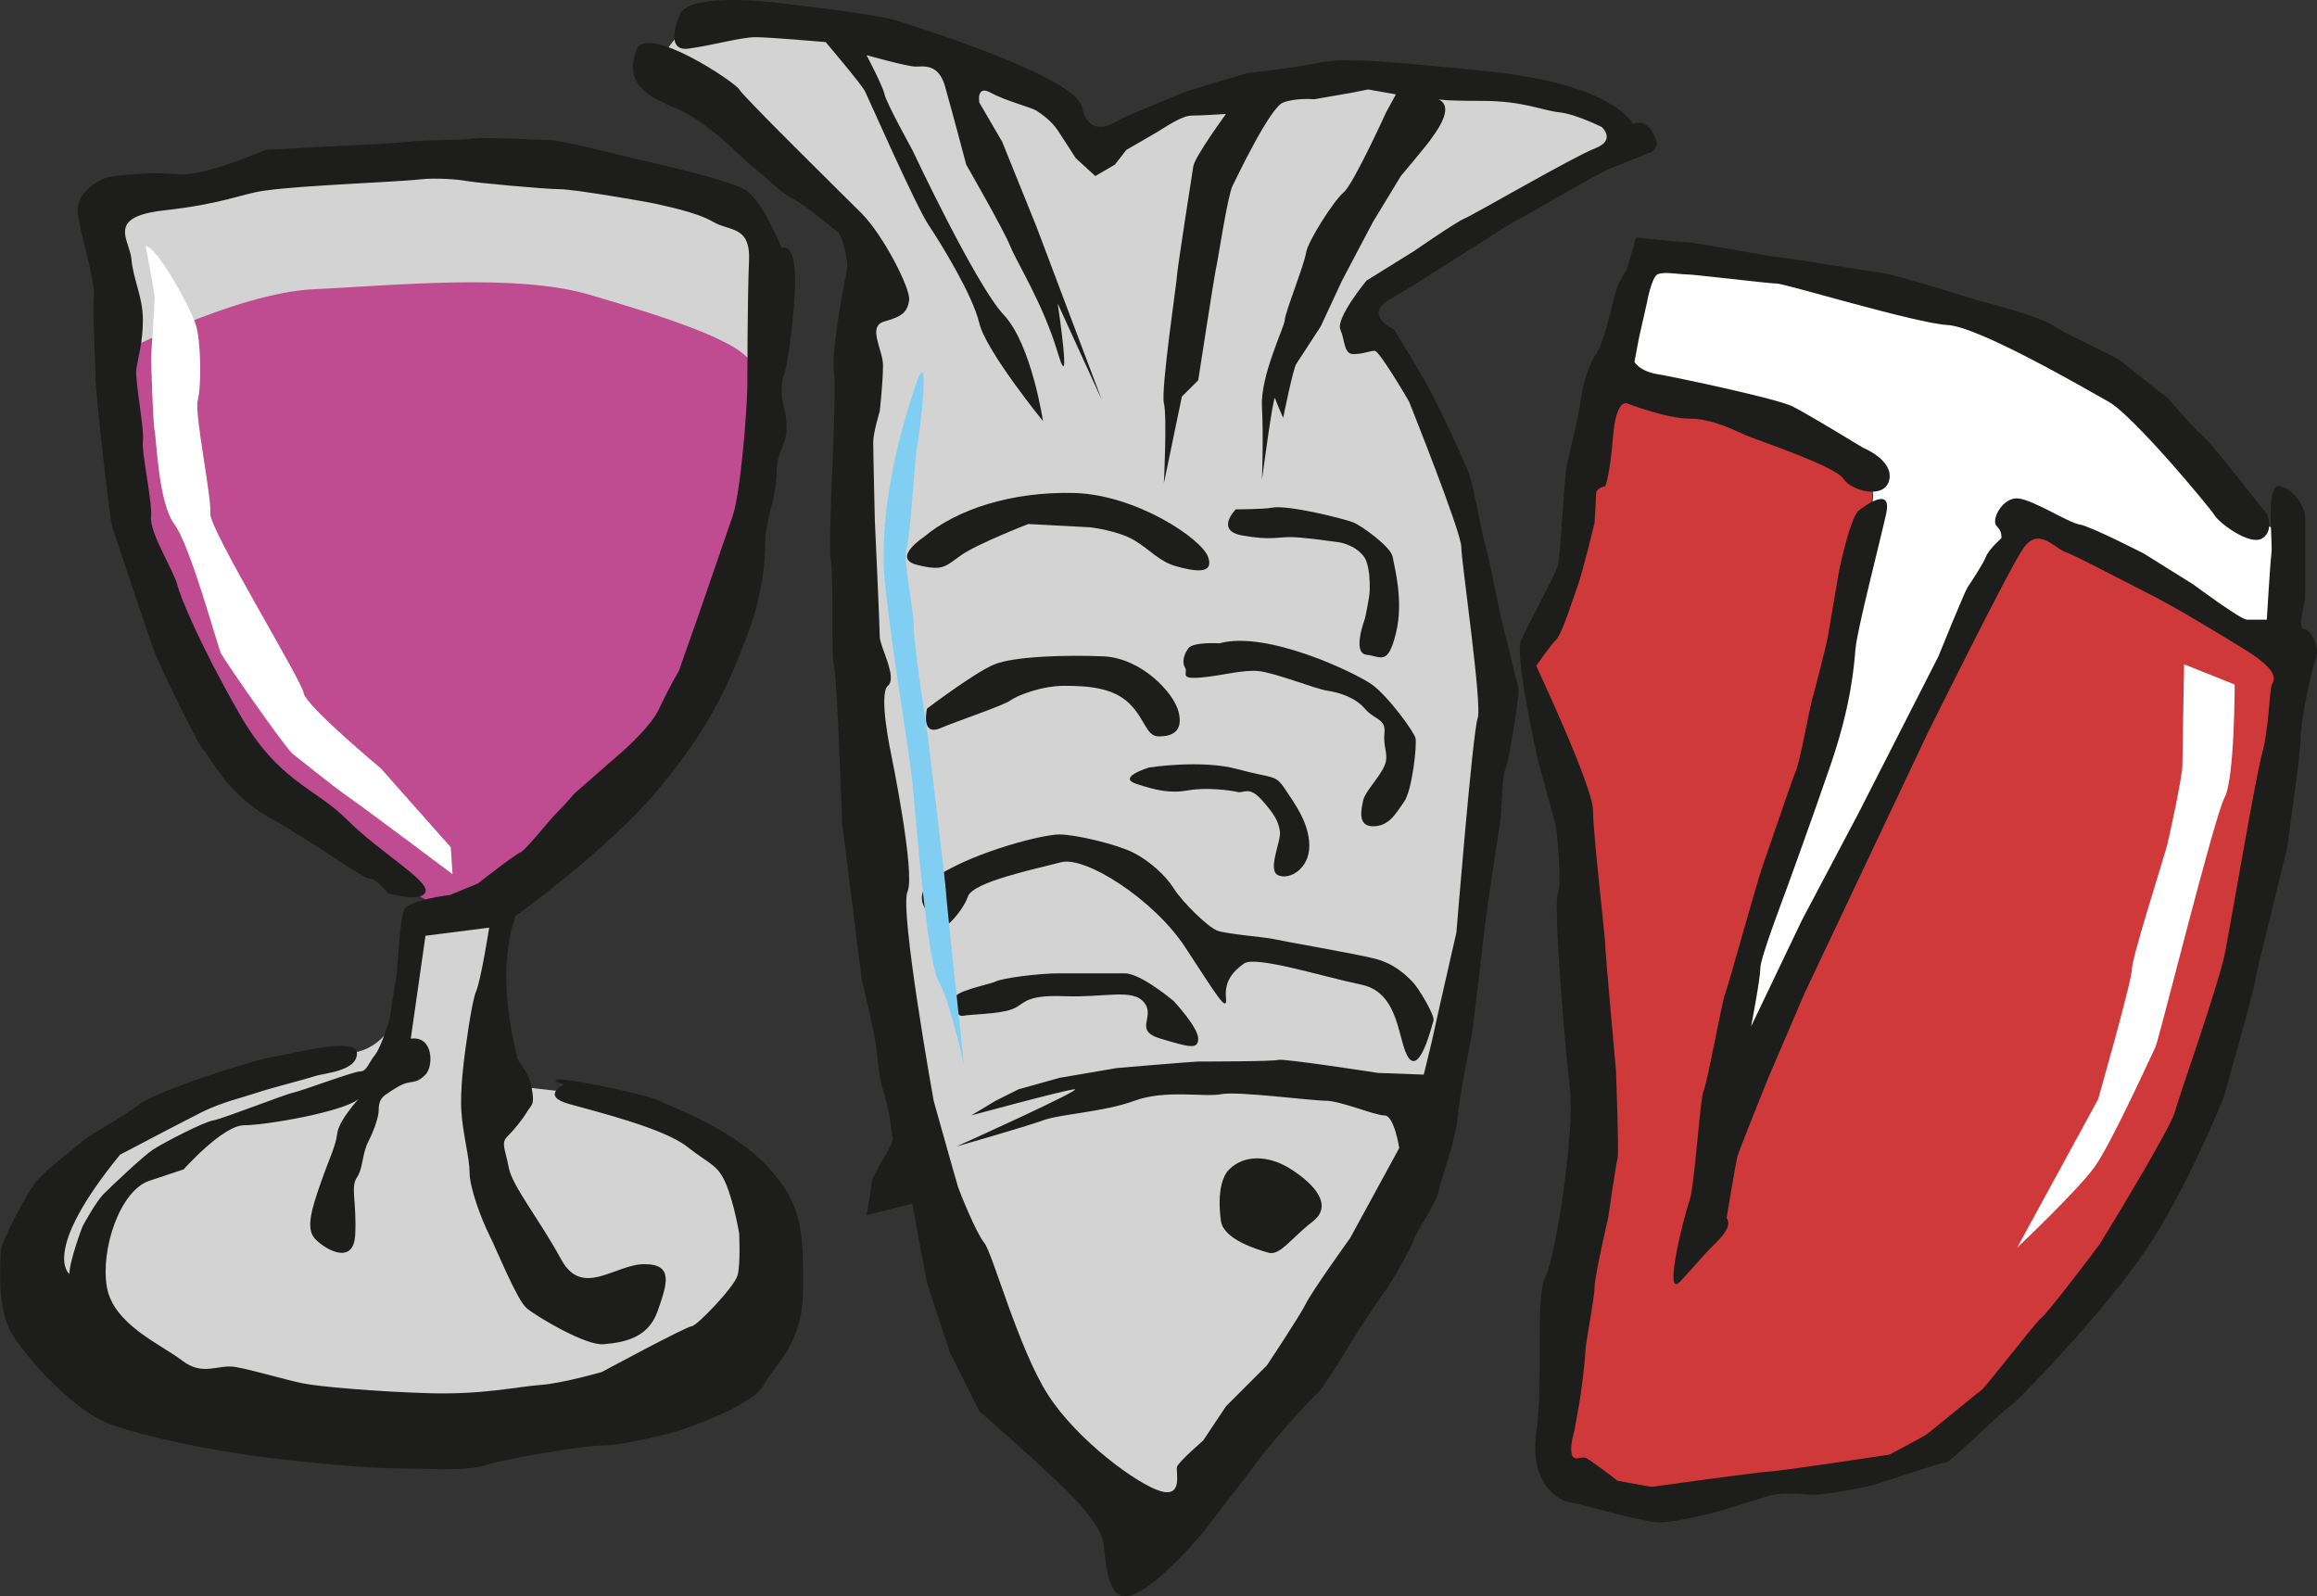 <?xml version="1.0" encoding="utf-8"?>
<!-- Generator: Adobe Illustrator 15.1.0, SVG Export Plug-In . SVG Version: 6.00 Build 0)  -->
<!DOCTYPE svg PUBLIC "-//W3C//DTD SVG 1.1//EN" "http://www.w3.org/Graphics/SVG/1.1/DTD/svg11.dtd">
<svg version="1.1" id="Layer_1" xmlns="http://www.w3.org/2000/svg" xmlns:xlink="http://www.w3.org/1999/xlink" x="0px" y="0px"
	 width="150px" height="103.342px" viewBox="0 0 150 103.342" enable-background="new 0 0 150 103.342" xml:space="preserve">
<rect x="0" y="0" width="150" height="103.342" fill="#333333" stroke="none"/>
<g>
	<path fill="#D3D3D3" d="M26.857,60.542c0,0,0,9.178-6.041,7.435c0,0-12.198,4.763-12.663,4.996
		c-0.465,0.233-5.46,3.603-5.925,6.854c-0.465,3.254,3.369,8.83,5.576,9.413c2.208,0.579,15.22,2.669,18.24,2.669
		s10.688-0.579,12.082-0.812s6.157-0.696,7.436-1.856c1.278-1.164,4.531-4.648,4.763-5.345c0.231-0.697-1.162-6.972-1.162-6.972
		s-6.39-5.459-9.991-5.925c-3.602-0.466-7.087-0.812-7.087-0.812l0.117-11.038L26.857,60.542L26.857,60.542z"/>
	<path fill="#D3D3D3" d="M6.992,13.377c0,0,5.46-0.233,6.622-0.93c1.161-0.698,9.875-1.744,10.456-1.744s8.016,0.116,8.829,0
		c0.813-0.117,8.481,1.045,9.178,1.045c0.697,0,5.577,1.858,5.577,1.858l2.44,2.789c0,0-0.232,4.183-0.349,4.531
		c-0.117,0.349-0.232,3.139-0.232,3.139s-14.522-5.114-15.103-4.996c-0.581,0.115-12.314,0.23-13.011,0.347
		c-0.697,0.116-6.854,1.628-6.854,1.628s-2.672,1.741-3.021,1.857c-0.349,0.115-4.299,1.742-4.299,1.742L6.992,13.377L6.992,13.377z
		"/>
	<g>
		<path fill="#BF4C91" d="M7.456,23.017c0,0,7.784-4.066,12.896-4.296c5.112-0.234,13.012-1.045,17.774,0.349
			c4.763,1.392,10.339,3.136,10.572,4.646s0.465,10.92-0.581,13.011c-1.045,2.091-2.207,7.435-3.369,8.832
			c-1.162,1.392-2.904,4.296-3.602,4.993c-0.697,0.697-6.157,5.46-7.086,6.274c-0.929,0.812-4.647,2.438-4.647,2.438
			s-8.946-4.877-9.642-5.808c-0.697-0.93-9.295-9.874-9.295-11.037C10.476,41.258,7.107,26.271,7.456,23.017L7.456,23.017z"/>
		<path fill="#1D1D1B" d="M36.534,70.201c0,0-1.586,0.741,0.317,1.271c1.904,0.526,6.135,1.587,7.615,2.749
			c1.48,1.163,2.009,1.163,2.538,2.433c0.528,1.269,0.846,3.172,0.846,3.172s0.106,2.01-0.106,2.75
			c-0.212,0.743-2.644,3.279-2.961,3.279c-0.317,0-5.817,2.962-5.817,2.962s-2.538,0.739-4.019,0.845
			c-1.481,0.107-3.702,0.636-7.192,0.53c-3.491-0.107-7.086-0.423-8.144-0.636c-1.057-0.211-3.173-0.846-4.336-1.058
			c-1.163-0.212-2.115,0.635-3.49-0.424c-1.375-1.057-4.442-2.326-4.866-4.756c-0.423-2.434,0.847-6.243,2.75-6.877
			c1.904-0.635,2.221-0.739,2.221-0.739s2.539-2.856,3.914-2.856s6.346-0.848,7.403-1.691c0,0-1.27,1.374-1.375,2.221
			c-0.106,0.846-0.422,1.374-1.057,3.172c-0.634,1.798-0.952,2.962-0.423,3.598c0.529,0.632,2.538,1.903,2.644-0.213
			c0.106-2.115-0.317-3.068,0.106-3.701c0.423-0.636,0.317-1.481,0.741-2.327c0.422-0.845,0.528-1.268,0.634-1.691
			c0.105-0.424-0.106-0.953,0.529-1.376c0.634-0.424,0.952-0.636,1.375-0.74c0.423-0.107,0.634,0,1.164-0.527
			c0.529-0.531,0.529-2.539-0.952-2.329l0.952-6.663l4.125-0.527c0,0-0.529,3.384-0.846,4.123c-0.318,0.74-0.741,4.125-0.741,4.125
			s-0.318,2.222-0.211,3.701c0.105,1.481,0.529,2.964,0.529,3.914c0,0.951,0.74,2.961,1.269,4.02c0.529,1.057,1.798,4.23,2.433,4.76
			c0.635,0.529,3.808,2.434,4.971,2.326c1.164-0.106,2.856-0.316,3.49-2.116c0.635-1.796,1.057-3.066-0.846-3.066
			c-1.904,0-4.02,2.223-5.394-0.316c-1.375-2.537-3.173-4.76-3.385-5.924c-0.211-1.163-0.528-1.587-0.106-2.01
			c0.424-0.423,0.953-1.057,1.27-1.587c0.317-0.526,0.529-0.423,0.317-1.586s-0.952-1.69-0.952-2.007
			c0-0.319-1.481-4.973-0.106-9.097c0,0,5.923-4.233,9.202-8.146c3.279-3.913,4.548-6.664,5.817-10.047
			c1.269-3.385,1.163-5.923,1.163-6.346s0.424-2.113,0.424-2.113s0.317-1.06,0.317-2.223c0-1.164,0.635-1.586,0.635-2.75
			c0-1.163-0.318-1.48-0.318-2.327c0-0.846,0.106-0.846,0.212-1.27c0.106-0.424,0.317-1.586,0.423-2.644
			c0.105-1.058,0.74-5.816-0.635-5.395c0,0-1.269-3.172-2.432-3.805c-1.164-0.637-6.24-1.8-6.769-1.906
			c-0.529-0.104-5.076-1.267-5.711-1.267c-0.634,0-4.125-0.213-4.971-0.108c-0.846,0.108-3.491,0.108-4.23,0.211
			c-0.741,0.106-5.5,0.32-5.5,0.32l-3.807,0.209c0,0-3.913,1.694-5.5,1.586c-1.587-0.105-1.904-0.105-3.067,0
			c-1.163,0.108-1.692,0.108-2.221,0.425c-0.529,0.316-1.375,0.95-1.375,1.903c0,0.952,1.163,4.441,1.058,5.604
			c-0.106,1.164,0.105,4.021,0.105,5.185c0,1.162,0.952,9.305,1.058,9.624c0.106,0.316,2.433,7.296,2.75,8.143
			c0.317,0.847,2.75,5.923,3.173,6.347s1.481,2.856,4.336,4.441c2.855,1.586,6.134,4.021,6.452,3.914
			c0.317-0.105,1.164,0.951,1.164,0.951s2.221,0.636,2.433-0.104c0.211-0.74-2.962-2.54-5.077-4.655
			c-2.115-2.115-4.442-2.432-6.98-6.875c-2.539-4.443-3.808-7.509-4.019-8.356c-0.212-0.846-1.798-3.384-1.692-4.336
			c0.105-0.951-0.634-4.23-0.529-4.97c0.106-0.74-0.528-3.913-0.423-4.653c0.106-0.74,0.423-1.693,0.423-3.174
			c0-1.48-0.634-2.644-0.74-3.912c-0.106-1.27-1.693-2.75,2.115-3.173c3.808-0.424,4.971-1.057,6.452-1.27
			c1.481-0.21,3.49-0.317,5.182-0.423c1.692-0.104,4.02-0.21,4.971-0.317c0.953-0.106,2.433,0,2.962,0.107
			c0.529,0.106,5.076,0.53,6.029,0.53c0.952,0,5.817,0.843,6.24,0.95c0.423,0.107,2.644,0.53,3.702,1.164
			c1.058,0.635,2.433,0.212,2.327,2.538c-0.106,2.327-0.106,7.615-0.106,8.038c0,0.423-0.106,2.539-0.317,4.548
			c-0.211,2.011-0.423,3.278-0.634,3.915c-0.212,0.634-2.222,6.45-2.222,6.45l-1.269,3.597c0,0-0.634,1.057-1.269,2.432
			c-0.634,1.375-2.961,3.28-2.961,3.28l-2.538,2.221c0,0-0.423,0.528-1.058,1.162c-0.635,0.635-2.116,2.538-2.432,2.645
			c-0.318,0.105-2.75,2.01-2.75,2.01l-1.798,0.74c0,0-2.644,0.316-2.962,0.953c-0.317,0.633-0.423,3.913-0.529,4.439
			c-0.105,0.53-0.422,2.646-0.422,2.646s-0.529,1.798-0.953,2.326c-0.422,0.529-0.528,1.059-0.952,1.059s-3.807,1.271-4.336,1.376
			c-0.528,0.104-4.547,1.69-5.183,1.797c-0.634,0.107-3.278,1.479-3.913,1.903c-0.635,0.424-2.644,2.327-3.173,2.855
			c-0.529,0.529-1.375,2.114-1.375,2.114s-0.846,2.221-0.846,3.07c0,0-1.904-1.376,3.279-7.723c0,0,4.019-2.113,5.288-2.751
			c1.269-0.636,2.644-0.949,3.596-1.267c0.952-0.319,3.067-0.847,3.702-1.06c0.635-0.213,2.75-0.316,2.75-1.479
			s-4.442,0.104-5.394,0.213c-0.952,0.104-7.615,2.221-8.672,3.066c-1.058,0.845-2.961,1.797-3.596,2.326
			c-0.634,0.527-2.433,1.904-3.067,2.644c-0.634,0.74-2.327,4.019-2.327,4.547c0,0.53-0.317,3.703,0.741,5.395
			s4.02,4.971,6.346,5.817c2.326,0.847,6.557,1.693,9.836,2.117c3.278,0.42,7.086,0.739,8.778,0.739c1.692,0,4.442,0.21,5.711-0.213
			s6.346-1.27,7.615-1.27s4.547-0.844,4.865-0.951c0.318-0.105,4.76-1.586,5.5-2.962c0.741-1.375,2.538-2.644,2.538-6.136
			c0-3.488,0.106-5.393-2.221-7.931c-2.327-2.536-6.24-3.912-7.086-4.336c-0.846-0.423-6.029-1.48-6.557-1.374
			C35.582,69.989,36.534,70.201,36.534,70.201L36.534,70.201z"/>
	</g>
	<path fill="#FFFFFF" d="M9.431,15.931c0,0,0.581,3.021,0.581,3.369s-0.232,3.835-0.232,3.835s0.116,4.299,0.232,4.761
		c0.116,0.465,0.232,4.646,1.278,6.042c1.045,1.394,2.788,7.898,3.02,8.365c0.233,0.464,4.183,6.156,4.647,6.505
		c0.465,0.348,2.44,1.975,3.602,2.787c1.162,0.813,6.738,4.996,6.738,4.996l-0.116-1.742l-4.531-5.111c0,0-4.879-4.066-4.996-4.881
		c-0.116-0.812-6.157-10.687-6.041-11.617c0.116-0.929-1.045-6.506-0.813-7.318c0.232-0.815,0.232-3.717-0.117-4.878
		C12.335,19.881,10.128,15.931,9.431,15.931L9.431,15.931z"/>
	<g>
		<path fill="#D3D3D3" d="M42.192,4.894c0.464-0.812,1.858-3.716,3.717-3.716s13.36,1.51,14.87,2.09
			c1.51,0.581,5.46,2.789,5.925,2.904c0.464,0.118,2.556,2.093,2.556,2.093l1.395,1.972c0,0,4.995-2.902,5.344-3.136
			c0.348-0.233,5.925-1.16,8.016-1.744c2.091-0.58,6.971,0,9.177,0c2.208,0,8.714,0.814,10.688,1.977
			c1.976,1.161,1.627,2.09,1.161,2.322c-0.464,0.232-6.854,3.834-7.202,3.949c-0.348,0.118-5.693,3.139-5.693,3.139l-2.903,1.392
			c0,0-1.51,2.092-1.278,2.671c0.232,0.583,3.253,2.907,3.603,3.605c0.348,0.694,3.601,9.175,3.601,9.757
			c0,0.58,1.627,10.338,1.394,10.92c-0.231,0.582-0.812,11.501-1.044,12.546c-0.233,1.049-1.743,10.458-1.86,11.271
			c-0.116,0.812-1.975,6.737-2.439,7.668c-0.464,0.93-2.556,5.575-3.949,7.668c-1.395,2.091-4.763,6.619-4.996,6.968
			c-0.232,0.348-3.253,3.717-3.253,3.717l-4.531,5.229c0,0-7.319-6.623-7.435-7.435c-0.117-0.814-5.46-8.598-5.46-9.525
			c0-0.931-2.439-12.081-2.556-12.548c-0.116-0.464-2.207-17.775-2.323-18.354c-0.116-0.583-1.394-14.873-1.394-15.454
			c0-0.579-0.232-9.874-0.232-10.687s0-7.203,0.465-7.9c0.464-0.697-0.698-4.066-0.698-4.066L42.192,4.894L42.192,4.894z"/>
		<path fill="#1D1D1B" d="M43.937,1.139c0,0-0.951,2.22,0.635,2.008c1.586-0.212,3.384-0.74,4.335-0.74
			c0.953,0,4.548,0.318,4.548,0.318s2.327,2.749,2.538,3.172c0.212,0.423,3.279,7.404,4.125,8.673
			c0.847,1.269,2.855,4.548,3.279,6.345c0.423,1.797,4.125,6.346,4.125,6.346s-0.741-4.971-2.538-6.875
			c-1.798-1.903-5.923-10.683-5.923-10.683s-1.692-3.067-1.798-3.595C57.158,5.579,56.1,3.571,56.1,3.571s2.644,0.74,3.173,0.74
			c0.529,0,1.48-0.211,1.904,1.269c0.423,1.481,1.375,5.079,1.375,5.079s2.433,4.23,2.855,5.287
			c0.423,1.057,2.116,3.701,3.067,6.876c0.952,3.172,0-3.175,0-3.175l2.856,6.242L67.1,14.675l-2.221-5.5l-1.48-2.538
			c0,0-0.212-1.163,0.74-0.635c0.952,0.53,2.644,0.951,2.961,1.163c0.317,0.211,0.952,0.635,1.375,1.27
			c0.423,0.636,1.164,1.799,1.164,1.799l1.269,1.164l1.269-0.74l0.741-0.954c0,0,1.48-0.846,2.009-1.164
			c0.529-0.317,1.586-1.057,2.222-1.057c0.634,0,2.22-0.107,2.22-0.107s-2.009,2.75-2.114,3.385
			c-0.105,0.636-1.058,6.77-1.058,7.086s-1.058,7.403-0.847,8.25c0.212,0.847,0,5.183,0,5.183l1.163-5.606l1.059-1.057
			c0,0,1.058-6.875,1.163-7.298s0.74-4.654,1.058-5.288c0.317-0.634,2.433-5.078,3.278-5.395c0.847-0.317,2.01-0.211,2.01-0.211
			l2.433-0.423l1.058-0.211l1.798,0.318l-0.635,1.163c0,0-2.115,4.654-2.749,5.183c-0.635,0.53-2.327,3.173-2.434,3.914
			c-0.105,0.74-1.375,3.913-1.375,4.335c0,0.423-1.585,3.598-1.479,5.607c0.105,2.009,0,4.758,0,4.758s0.739-5.605,0.846-5.288
			c0.105,0.317,0.528,1.27,0.528,1.27s0.636-3.173,0.847-3.49c0.212-0.317,1.586-2.435,1.586-2.435l1.376-2.961l2.009-3.807
			l1.798-2.96c0,0,1.693-2.012,1.904-2.327c0.211-0.32,1.692-2.118,0.528-2.646c0,0,0.212,0.106,2.855,0.106
			c2.645,0,3.914,0.633,4.972,0.74c1.058,0.105,2.749,0.952,2.749,0.952s0.952,0.848-0.422,1.375
			c-1.375,0.529-7.933,4.337-8.462,4.548c-0.528,0.211-3.279,2.115-3.279,2.115l-3.066,1.903c0,0-2.01,2.433-1.692,3.173
			c0.317,0.74,0.212,1.586,0.846,1.586c0.636,0,1.058-0.213,1.375-0.213s2.222,3.281,2.222,3.281s3.385,8.46,3.385,9.414
			c0,0.95,1.374,10.257,1.057,11.104c-0.316,0.847-1.374,13.856-1.374,13.856s-1.376,6.027-1.481,6.556s-0.634,2.646-0.634,2.646
			l-2.962-0.109c0,0-6.135-0.95-6.451-0.845c-0.318,0.107-4.866,0.107-5.183,0.107c-0.317,0-5.289,0.423-5.289,0.423l-3.701,0.634
			l-2.644,0.74l-1.481,0.74l-1.586,0.953c0,0,5.817-1.586,6.663-1.693c0.846-0.106-7.615,3.702-7.615,3.702s4.442-1.27,5.605-1.692
			c1.163-0.423,3.913-0.53,5.923-1.27c2.009-0.74,4.548-0.21,5.604-0.423c1.059-0.21,5.817,0.423,6.77,0.423
			s3.173,0.953,3.808,0.953c0.634,0,0.952,2.113,0.952,2.113l-3.173,5.819c0,0-2.433,3.381-2.856,4.23
			c-0.422,0.846-2.538,4.018-2.538,4.018l-2.645,2.645l-1.48,2.22c0,0-1.586,1.376-1.691,1.693c-0.105,0.316,0.423,2.01-1.058,1.587
			c-1.481-0.424-5.394-3.28-7.297-6.24c-1.904-2.962-3.596-9.201-4.125-9.837c-0.529-0.635-1.586-3.278-1.692-3.597
			c-0.105-0.316-1.586-5.604-1.586-5.604s-2.221-12.373-1.692-13.536c0.529-1.164-1.058-8.886-1.058-8.886s-0.846-3.913-0.211-4.44
			c0.635-0.532-0.528-2.54-0.528-3.175s-0.317-7.51-0.317-7.51s-0.106-4.442-0.106-5.077c0-0.635,0.423-2.008,0.423-2.008
			s0.211-1.903,0.211-2.963c0-1.056-1.058-2.538,0.106-2.856c1.164-0.314,1.48-0.633,1.586-1.374s-1.692-4.23-3.067-5.606
			c-1.375-1.374-7.721-7.615-7.932-8.038c-0.212-0.422-6.028-4.335-6.663-2.537c-0.634,1.796,0.105,2.749,2.432,3.7
			c2.327,0.955,4.231,3.174,5.183,3.915c0.952,0.74,1.692,1.586,2.538,2.01s2.539,1.903,2.856,2.115
			c0.316,0.212,0.74,1.903,0.634,2.432c-0.106,0.529-1.058,5.287-0.846,6.664c0.212,1.376-0.423,10.896-0.211,12.163
			c0.211,1.27,0,6.029,0.211,6.875c0.212,0.846,0.528,10.155,0.528,10.155l1.27,10.153c0,0,0.847,3.489,0.952,4.44
			c0.106,0.953,0.106,1.695,0.529,3.068c0.423,1.375,0.423,2.434,0.529,2.751c0.106,0.315-1.375,2.431-1.375,2.854
			S56.1,78.663,56.1,78.663l2.961-0.74c0,0,0.846,4.653,0.952,5.076c0.106,0.424,1.481,4.548,1.481,4.548l1.904,3.808
			c0,0,3.489,3.067,4.019,3.597s3.807,3.279,4.019,4.97c0.212,1.693,0.317,4.02,2.01,3.28c1.692-0.74,4.336-3.807,4.865-4.55
			c0.528-0.74,2.644-3.384,3.066-4.018c0.424-0.636,3.279-3.912,3.808-4.336c0.53-0.424,2.327-3.49,2.327-3.49
			s1.692-2.645,2.115-3.172c0.424-0.529,1.798-2.963,1.903-3.387c0.106-0.423,1.481-2.432,1.587-3.066
			c0.106-0.635,1.164-3.489,1.269-4.97c0.106-1.48,0.848-4.762,0.953-5.606c0.105-0.847,0.74-6.133,0.847-7.087
			c0.105-0.949,0.845-5.711,0.951-6.451c0.105-0.742,0.105-2.962,0.317-3.279c0.211-0.316,0.951-4.97,0.846-5.29
			c-0.106-0.316-0.846-3.383-1.058-4.23c-0.212-0.846-0.74-3.7-1.057-4.863c-0.318-1.163-0.741-3.704-1.059-4.656
			c-0.317-0.952-2.222-4.97-2.961-6.24c-0.741-1.268-1.905-3.173-1.905-3.173s-2.114-0.952-0.21-2.01
			c1.903-1.057,7.826-4.97,8.143-5.077c0.317-0.105,5.289-3.067,6.135-3.383c0.846-0.319,2.645-1.057,2.645-1.057l0.317-0.425
			c0,0-0.317-1.798-1.587-1.375c0,0-1.163-2.538-9.308-3.383c-8.143-0.847-9.729-0.847-11.211-0.53
			c-1.479,0.318-4.441,0.635-4.441,0.635s-4.02,1.164-4.442,1.375s-3.596,1.48-3.914,1.692c-0.316,0.211-1.903,1.163-2.327-0.847
			C69.638,4.945,59.379,1.772,58.11,1.349s-6.875-1.057-6.875-1.057S44.255-0.764,43.937,1.139L43.937,1.139z"/>
	</g>
	<path fill="#1D1D1B" d="M59.802,34.771c0,0-2.116,1.376-0.423,1.8c1.693,0.42,1.798,0.104,2.856-0.637
		c1.058-0.74,4.336-2.01,4.336-2.01l4.019,0.213c0,0,1.797,0.21,2.855,0.846c1.058,0.634,1.586,1.374,2.75,1.691
		c1.163,0.316,2.433,0.529,2.01-0.634c-0.424-1.166-4.654-4.02-8.673-4.126C65.513,31.81,61.917,32.972,59.802,34.771L59.802,34.771
		z"/>
	<path fill="#1D1D1B" d="M82.33,32.868c-0.518,0.104-2.326,0.104-2.326,0.104s-1.375,1.376,0.422,1.693
		c1.799,0.319,2.222,0.106,3.067,0.106c0.848,0,2.223,0.213,3.067,0.317c0.847,0.106,1.693,0.636,1.904,1.27
		c0.211,0.634,0.211,1.27,0.211,1.798c0,0.529-0.316,1.903-0.316,1.903s-0.847,2.222,0.105,2.327s1.375,0.74,1.903-1.375
		c0.529-2.115-0.106-4.336-0.211-4.97c-0.105-0.634-2.01-2.01-2.539-2.22C87.089,33.607,83.388,32.658,82.33,32.868L82.33,32.868z"
		/>
	<path fill="#1D1D1B" d="M60.013,45.875c0,0-0.423,1.798,0.847,1.271c1.269-0.531,4.125-1.483,4.547-1.799
		c0.423-0.317,2.01-0.95,3.491-0.95c1.48,0,3.173,0.103,4.23,1.163c1.058,1.055,1.058,2.113,1.904,2.113s1.586-0.316,1.269-1.586
		c-0.317-1.267-2.433-3.49-4.865-3.597c-2.432-0.105-5.817,0-7.086,0.53C63.081,43.549,60.013,45.875,60.013,45.875L60.013,45.875z"
		/>
	<path fill="#1D1D1B" d="M78.946,41.646c0,0-1.692-0.106-2.01,0.317c-0.317,0.423-0.424,0.952-0.212,1.27
		c0.212,0.317-0.423,0.74,0.952,0.633c1.374-0.105,2.749-0.528,3.808-0.422c1.058,0.105,3.701,1.164,4.442,1.269
		c0.74,0.108,1.797,0.422,2.433,1.163c0.634,0.74,1.374,0.635,1.269,1.588c-0.104,0.95,0.317,1.374,0,2.113
		c-0.317,0.741-1.269,1.693-1.374,2.222c-0.106,0.528-0.424,1.692,0.634,1.692s1.48-0.845,2.01-1.585
		c0.528-0.741,0.846-3.702,0.74-4.125c-0.106-0.423-1.798-2.75-2.855-3.491C87.723,43.549,82.012,40.799,78.946,41.646
		L78.946,41.646z"/>
	<path fill="#1D1D1B" d="M74.397,49.684c0,0-2.116,0.634-0.846,1.056c1.27,0.424,2.222,0.637,3.385,0.424
		c1.163-0.21,2.75,0,3.173,0.106s0.74-0.423,1.587,0.528c0.846,0.952,1.058,1.375,1.163,2.01s-0.847,2.538-0.105,2.854
		c0.739,0.32,2.009-0.423,2.009-1.902c0-1.48-0.951-2.75-1.587-3.702c-0.634-0.952-0.74-0.635-3.066-1.269
		C77.782,49.156,74.397,49.684,74.397,49.684L74.397,49.684z"/>
	<path fill="#1D1D1B" d="M60.966,59.837c0,0-2.75-1.587-0.212-3.174c2.539-1.587,6.769-2.643,7.827-2.643s3.701,0.636,4.76,1.163
		c1.057,0.528,2.115,1.479,2.644,2.326c0.528,0.848,2.222,2.54,2.855,2.75c0.635,0.214,3.173,0.423,3.596,0.53
		c0.424,0.106,5.288,0.949,6.558,1.269c1.269,0.318,2.01,1.058,2.433,1.481c0.423,0.422,1.48,2.22,1.375,2.537
		s-0.846,3.383-1.586,2.433c-0.74-0.951-0.529-4.23-3.067-4.761c-2.538-0.528-6.874-1.902-7.615-1.372
		c-0.74,0.528-1.269,1.163-1.164,2.22c0.106,1.058-0.634-0.212-2.644-3.278c-2.009-3.068-6.451-5.923-8.038-5.498
		c-1.586,0.42-5.711,1.267-6.028,2.218C62.341,58.991,60.966,60.474,60.966,59.837L60.966,59.837z"/>
	<path fill="#1D1D1B" d="M61.812,64.702c0,0,0,1.162,0.529,1.058c0.528-0.105,2.327-0.105,3.172-0.424
		c0.846-0.315,0.741-0.951,3.385-0.846c2.644,0.106,4.442-0.528,5.182,0.423c0.741,0.951-0.74,1.799,1.058,2.327
		c1.798,0.529,2.433,0.743,2.433,0c0-0.74-1.587-2.433-1.587-2.433s-2.115-1.797-3.173-1.797s-2.856,0-4.23,0
		c-1.375,0-3.702,0.315-4.125,0.529C64.032,63.749,61.6,64.173,61.812,64.702L61.812,64.702z"/>
	<path fill="#1D1D1B" d="M79.05,79.086c0,0-0.422-2.432,0.53-3.383c0.951-0.953,2.538-0.953,4.018,0
		c1.481,0.951,2.751,2.326,1.376,3.383c-1.376,1.06-2.115,2.224-2.855,2.011C81.377,80.886,79.263,80.249,79.05,79.086L79.05,79.086
		z"/>
	<path fill="#80CFF3" d="M59.037,25.689c0,0-2.323,6.623-1.742,12.083c0.58,5.461,1.626,10.922,1.858,13.709
		c0.231,2.787,0.929,10.92,1.626,12.083c0.697,1.163,1.626,5.344,1.626,5.344s-1.162-10.806-1.162-11.153
		c0-0.347-1.162-9.991-1.162-9.991s-0.929-6.041-0.929-7.203c0-1.162-0.698-4.297-0.465-4.996c0.232-0.695,0.581-6.39,0.696-6.738
		C59.502,28.479,60.432,20.926,59.037,25.689L59.037,25.689z"/>
	<path fill="#FFFFFF" d="M112.146,68.217c0,0,1.528-8.077,1.747-8.403c0.218-0.328,1.965-6.55,2.292-7.096
		c0.327-0.545,2.184-6.329,2.184-6.767c0-0.436,2.728-12.878,2.728-12.878s1.092-2.838-2.292-3.82
		c-3.384-0.983-9.387-2.947-9.387-2.947l-5.021-1.31c0,0,2.074-8.294,2.402-8.404c0.327-0.109,6.875,0.982,7.421,0.982
		s6.222,1.637,7.749,1.856c1.529,0.219,9.496,2.401,11.134,3.493c1.636,1.091,7.421,6.002,7.749,6.113
		c0.326,0.109,3.711,4.037,3.711,4.037l3.272,1.419l0.327,7.639c0,0-5.129-2.073-5.238-2.401c-0.108-0.325-7.53-4.039-7.53-4.039
		l-4.584-1.854l-8.841,17.572l-6.549,13.752c0,0-4.037,9.166-4.256,9.821L112.146,68.217L112.146,68.217z"/>
	<path fill="#D0393A" d="M103.96,24.779c0,0,7.531,1.854,7.969,1.745c0.436-0.109,3.383,1.854,4.256,1.964s4.365,1.746,4.365,1.746
		l0.765,0.874l-0.437,4.037c0,0-3.273,13.643-3.494,13.971c-0.217,0.327-2.618,7.203-2.837,7.967
		c-0.218,0.763-2.618,8.84-2.51,9.169c0.108,0.326-0.764,5.894-0.764,5.894s3.71-6.223,3.929-6.549
		c0.218-0.327,4.584-9.934,4.584-9.934l4.366-8.73l3.274-6.876c0,0,2.291-4.146,2.619-4.584c0.327-0.435,1.2-1.42,2.292-1.201
		c1.091,0.219,6.111,3.383,7.312,3.602c1.201,0.218,6.221,3.165,6.657,3.493c0.437,0.325,2.185,2.292,2.072,3.383
		c-0.108,1.092-1.09,8.731-1.417,9.495c-0.328,0.765-2.511,10.043-2.838,10.915c-0.328,0.872-1.965,8.949-2.838,9.713
		s-4.475,8.076-5.348,8.731s-4.147,3.819-4.911,4.694c-0.765,0.873-2.947,3.164-2.947,3.164l-4.038,2.617
		c0,0-4.585,1.095-4.912,1.095s-4.692,0.872-5.238,0.872s-5.566,1.311-6.003,1.311s-3.602-0.656-4.038-0.766
		c-0.437-0.11-2.838-0.873-2.838-1.201c0-0.325-0.873-5.128-0.546-5.675c0.328-0.544,0.655-6.985,1.092-7.64
		c0.437-0.653,0.655-6.66,0.873-7.642c0.218-0.98-0.218-7.745,0-8.838c0.218-1.092-0.437-11.568-0.328-11.897
		c0.11-0.329-1.964-6.221-1.964-6.221l-1.637-5.022l2.292-2.728l0.981-3.818L103.96,24.779L103.96,24.779z"/>
	<path fill="#1D1D1B" d="M99.551,49.161c0,0-1.491-6.657-1.093-7.652c0.396-0.99,2.185-4.171,2.385-4.866
		c0.198-0.696,0.396-5.564,0.596-6.56c0.199-0.993,0.794-3.179,0.894-4.172c0.1-0.994,0.598-2.485,0.994-2.982
		c0.397-0.497,0.993-2.881,1.193-3.775c0.198-0.894,0.794-1.689,0.794-1.689l0.597-2.087c0,0,2.781,0.298,3.279,0.298
		c0.496,0,5.663,0.995,6.06,0.995c0.398,0,5.665,0.895,6.559,0.994c0.895,0.1,6.26,1.788,6.26,1.788s3.975,0.994,4.969,1.689
		c0.993,0.695,3.775,1.788,4.472,2.384c0.695,0.598,2.881,2.286,2.881,2.286s1.688,1.988,2.187,2.384
		c0.496,0.399,2.583,3.081,2.583,3.081l1.59,1.988c0,0,0.497,1.091-0.298,1.589c-0.795,0.495-2.783-0.995-3.081-1.492
		s-5.266-6.458-6.855-7.351c-1.59-0.896-8.446-4.871-10.433-4.97c-1.988-0.1-10.533-2.682-11.03-2.682
		c-0.496,0-5.365-0.596-5.861-0.596c-0.498,0-1.49-0.199-1.889,0c-0.397,0.2-0.695,1.887-0.695,1.887l-0.496,2.186l-0.3,1.59
		c0,0,0.3,0.597,1.491,0.797c1.192,0.199,7.75,1.588,8.744,2.085c0.994,0.498,4.571,2.682,4.571,2.682s1.986,0.795,1.688,2.088
		c-0.299,1.291-2.483,0.695-2.98-0.099c-0.498-0.795-5.564-2.485-6.261-2.783c-0.695-0.298-2.186-1.093-3.676-1.093
		s-4.074-0.993-4.074-0.993s-0.695-0.298-0.895,2.186c-0.198,2.484-0.497,3.182-0.497,3.182s-0.596,0.098-0.596,0.495
		c0,0.397-0.099,1.887-0.099,1.887s-0.796,3.279-1.094,4.076c-0.298,0.794-0.993,3.078-1.392,3.476
		c-0.396,0.397-1.29,1.69-1.29,1.69s3.676,7.849,3.676,9.341c0,1.488,0.794,8.245,0.794,8.742c0,0.496,0.696,8.148,0.696,8.148
		s0.198,5.365,0.1,5.663c-0.1,0.298-0.597,3.776-0.597,3.776s-0.894,3.875-0.894,4.569c0,0.696-0.596,3.677-0.596,4.176
		c0,0.494-0.3,2.882-0.399,3.376c-0.099,0.498-0.297,1.691-0.297,1.691s-0.298,0.893-0.199,1.488c0.1,0.596,0.596,0.198,0.896,0.299
		c0.298,0.099,2.086,1.489,2.086,1.489l2.186,0.396c0,0,7.154-0.993,7.651-0.993c0.496,0,7.75-1.091,7.75-1.091
		s2.086-1.095,2.384-1.293c0.299-0.198,3.279-2.681,3.578-2.882c0.298-0.198,3.478-4.371,3.875-4.669s3.577-4.471,3.776-4.77
		c0.199-0.297,4.569-7.452,4.868-8.544c0.298-1.094,2.881-8.348,3.279-10.435c0.397-2.085,1.987-11.426,2.385-12.818
		c0.396-1.391,0.497-4.073,0.596-4.37c0.1-0.299,0.795-0.797-1.789-2.387c-2.582-1.589-4.77-2.881-6.359-3.676
		c-1.59-0.795-4.371-2.286-5.166-2.584c-0.794-0.298-1.788-1.687-2.782-0.198c-0.993,1.49-6.161,11.923-6.161,11.923l-7.948,16.793
		l-2.385,5.562c0,0-1.888,4.671-1.987,5.068s-0.696,3.976-0.696,3.976s0.497,0.398-0.596,1.489
		c-1.093,1.093-1.192,1.292-2.385,2.584c-1.191,1.292,0.298-4.47,0.597-5.265c0.298-0.794,0.695-6.758,0.895-7.054
		c0.198-0.301,1.191-5.766,1.391-6.262c0.198-0.497,2.087-7.354,2.484-8.447c0.397-1.092,1.788-5.264,2.086-5.962
		c0.299-0.695,0.896-4.073,1.094-4.767c0.198-0.697,0.894-3.38,0.992-3.976c0.1-0.597,0.597-3.476,0.696-4.075
		c0.1-0.596,0.796-3.674,1.293-4.073c0.496-0.397,2.185-1.588,1.787,0.2s-1.887,7.55-1.986,8.742s-0.298,3.677-1.591,7.452
		c-1.291,3.778-2.682,7.552-2.782,7.852c-0.099,0.298-1.787,4.669-1.787,5.364s-0.597,3.776-0.597,3.776l3.279-6.856l3.677-6.955
		l5.166-10.136c0,0,1.689-4.172,1.888-4.471c0.198-0.296,0.993-1.491,1.192-1.988s0.994-1.191,0.994-1.191s0.1-0.398-0.298-0.794
		c-0.398-0.399,0.397-1.889,1.391-1.789c0.993,0.098,3.278,1.588,3.975,1.688c0.695,0.101,4.173,1.889,4.173,1.889l3.18,1.987
		c0,0,3.08,2.285,3.478,2.285c0.398,0,1.292,0,1.292,0s0.199-3.477,0.298-4.271c0.1-0.795-0.397-4.472,0.497-4.371
		c0.894,0.098,1.69,1.29,1.69,2.084s0,5.267,0,5.267s-0.499,1.887-0.101,1.887c0.397,0,1.092,1.093,0.795,1.888
		c-0.298,0.795-0.995,4.075-0.995,5.169c0,1.091-0.894,7.253-0.894,7.253s-1.986,7.946-2.086,8.644
		c-0.099,0.696-1.987,7.354-1.987,7.354s-2.385,5.962-5.068,9.936c-2.682,3.976-8.346,9.838-8.842,10.135
		c-0.497,0.299-3.776,3.576-4.074,3.576c-0.299,0-4.771,1.491-4.771,1.491s-3.08,0.697-4.172,0.597
		c-1.094-0.101-1.889-0.101-2.584,0.101c-0.695,0.199-2.882,0.893-2.882,0.893s-3.18,0.896-4.372,0.794
		c-1.191-0.098-5.266-1.289-5.563-1.289s-2.684-0.797-2.186-4.472c0.496-3.677-0.1-8.745,0.596-10.136
		c0.694-1.394,1.888-9.441,1.59-12.021c-0.298-2.586-1.094-11.925-0.795-12.719c0.298-0.796-0.101-4.374-0.101-4.374L99.551,49.161
		L99.551,49.161z"/>
	<path fill="#FFFFFF" d="M141.397,43.005l3.274,1.309c0,0,0,6.112-0.655,7.314c-0.654,1.199-4.257,15.716-4.475,16.154
		c-0.219,0.436-2.838,6.22-3.93,7.748c-1.091,1.526-5.02,5.238-5.02,5.238l5.238-9.603c0,0,2.184-7.643,2.184-8.405
		c0-0.765,2.072-7.205,2.291-8.077c0.219-0.874,0.982-4.475,0.982-5.128C141.288,48.898,141.397,43.005,141.397,43.005
		L141.397,43.005z"/>
</g>
</svg>
